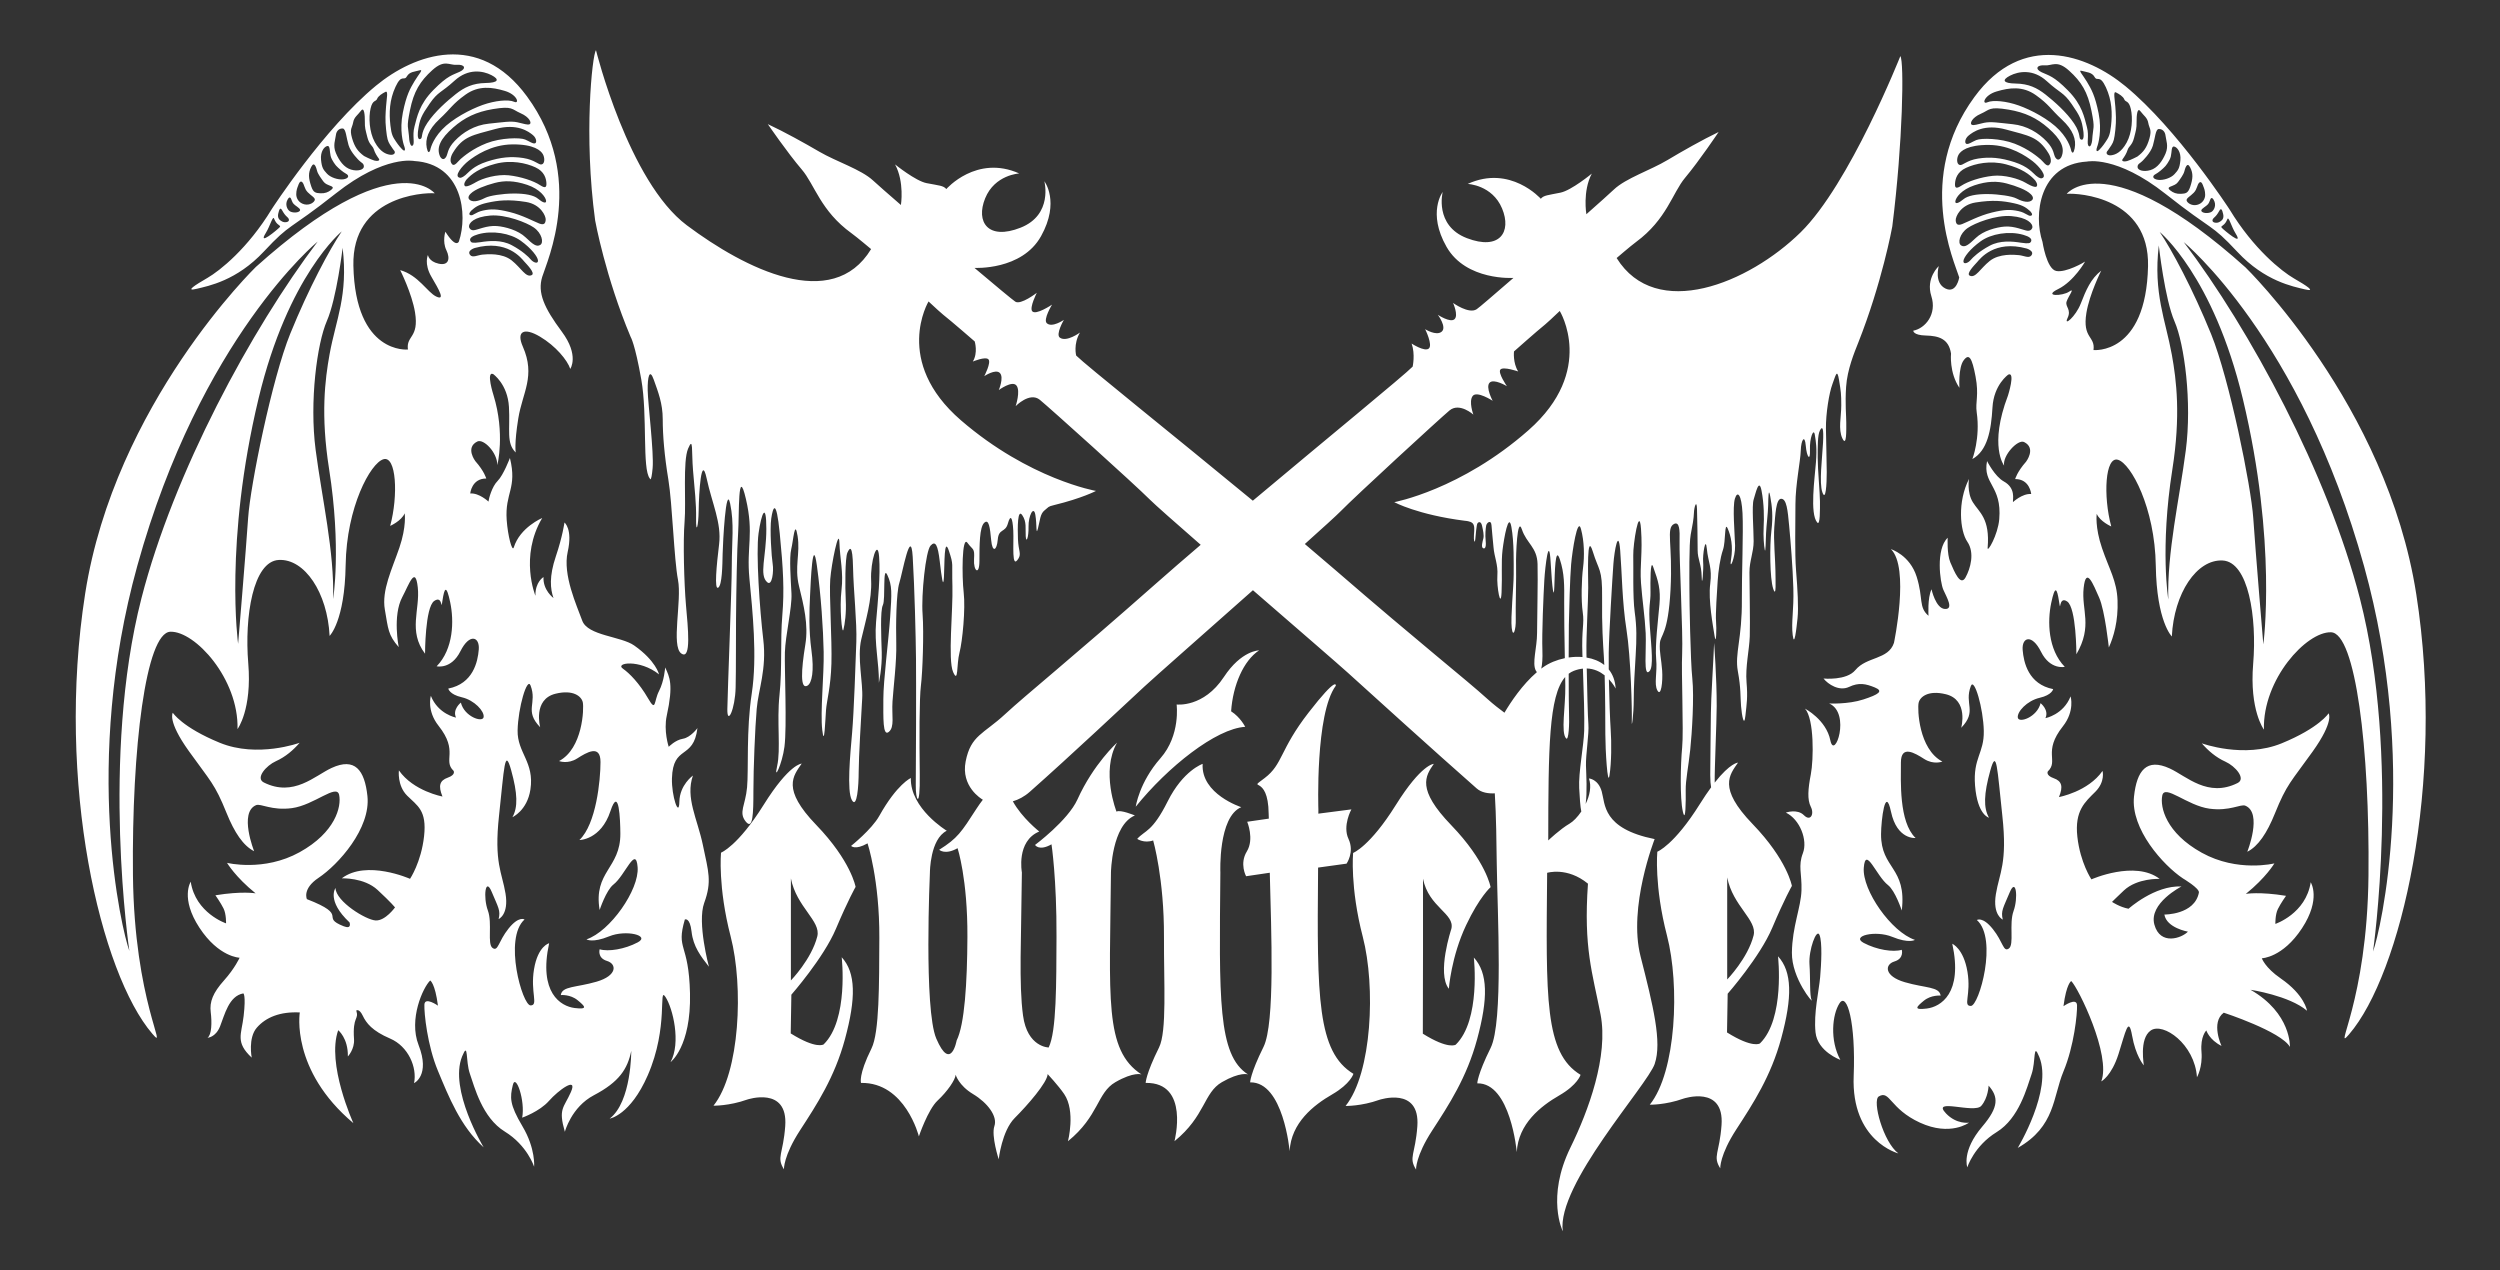 <?xml version="1.0" encoding="UTF-8"?>
<svg id="Layer_1" xmlns="http://www.w3.org/2000/svg" version="1.1" viewBox="0 0 841.89 427.759">
  <rect x="0" y="0" width="841.89" height="427.759" fill="#333333" stroke="none"/>
  <!-- Generator: Adobe Illustrator 29.0.1, SVG Export Plug-In . SVG Version: 2.1.0 Build 192)  -->
  <defs>
    <style>
      .st0 {
        fill: #fff;
      }
    </style>
  </defs>
  <path class="st0" d="M237.154,304.039c2.648-7.25,1.407-10.485-.44-19.396h.001c-1.848-8.913-5.977-15.977-3.369-23.477,0,0-4.456,3.154-4.564,8.804-.109,5.653-2.667-1.933-2.501-7.825.326-11.523,7.265-6.066,8.587-16.956,0,0-2.282,3.154-4.891,3.587-2.608.436-4.782,2.719-4.782,2.719,0,0-1.791-5.337-.652-10.544,2.299-10.506.948-12.938-.544-16.194,0,0-.293,4.532-2.078,7.974-1.785,3.444-.893,7.268-3.697,2.423-2.953-5.101-6.295-8.471-8.415-9.945-2.932-2.04,5.609-3.315,12.125,1.888,0,0-1.032-4.565-8.368-9.728-4.437-3.125-15.651-3.263-17.499-8.37-1.849-5.108-6.63-15.434-4.892-23.151,1.739-7.717-1.087-9.891-1.087-9.891,0,0-.629,4.681-2.911,11.419-2.283,6.739-1.871,10.971-.784,14.015,0,0-3.586-2.608-3.369-7.064,0,0-2.826,1.629-2.718,6.303,0,0-5.434-13.15,2.283-26.193,0,0-7.455,3.135-9.565,9.891-.543,1.739-2.02-3.899-2.395-9.212-.652-9.239,3.609-10.573,1.091-20.895,0,0-2.174,5.76-4.13,7.717-1.957,1.956-2.985,5.998-3.095,6.977,0,0-3.101-2.955-6.144-2.738,0,0,.452-5.066,5.401-5.033,0,0-.633-2.417-3.662-5.836,0,0-3.52-4.566.652-6.63,2.092-1.034,6.738,3.695,6.738,7.935,0,0,2.702-10.574-1.304-23.586,0,0-2.592-8.125-.108-7.064,0,0,4.892,3.37,5.325,11.087.434,7.717-.978,12.173,2.283,15.325,0,0-.544-2.826.869-11.521,1.413-8.695,5.882-14.214,1.521-24.129-2.303-5.236.436-6.523,5.761-3.37,5.325,3.152,9.238,7.934,10.217,10.869,0,0,3.128-4.496-2.85-12.54-5.978-8.043-8.236-13.11-6.605-18.436,1.63-5.326,14.781-33.585-5.108-60.758-16.205-22.138-37.92-14.295-50.862-3.639-17.494,14.404-35.111,41.571-35.111,41.571-8.043,13.261-17.499,20.76-21.629,23.151s-7.717,4.673-3.696,3.694c4.021-.978,13.479-2.717,22.717-12.608,9.239-9.891,7.717-6.521,24.237-19.564,16.52-13.043,26.412-10.868,26.412-10.868,16.194.979,18.042,18.042,14.999,27.064,0,0-.869,2.608-4.565-3.261,0,0-1.087,3.261.326,6.195,1.413,2.935.761,5.325-2.608,4.565-3.37-.761-3.587-2.935-3.587-2.935,0,0-1.413,2.935,1.195,7.391,2.608,4.456,4.674,8.043,1.631,6.63-3.043-1.412-5.977-7.173-12.173-8.912,0,0,3.961,7.851,4.999,14.238,1.413,8.695-3.043,7.718-2.391,12.499,0,0-17.729,1.819-18.369-28.26-.492-23.137,23.26-24.673,27.39-24.347,0,0-13.586-17.064-60.214,24.781,0,0-47.497,46.085-57.496,109.994-10,63.909,5.265,128.061,22.607,148.252,5.651,6.58-6.087-10.867-6.521-53.476-.436-42.605,4.347-81.646,12.608-81.907,8.261-.262,23.043,15.825,22.607,32.78,0,0,4.919-6.539,3.614-22.19-1.304-15.651,1.604-34.329,10.298-34.763,8.695-.435,16.357,10.967,17.101,25.579,0,0,5.11-4.954,5.398-23.84.299-19.567,8.369-34.347,12.717-35.65,4.348-1.305,5.054,12.173,2.282,22.444,0,0,3.75-1.631,4.892-4.239,0,0,.651,4.402-1.794,11.576-2.445,7.173-6.032,14.347-4.891,20.868,1.141,6.522,1.058,8.49,4.668,12.616,0,0-2.144-10.572,1.201-16.855,2.264-4.251,4.401-10.76,5.217-3.261.815,7.5-3.323,14.701,2.445,22.335,0,0,0-15.65,3.098-17.77,3.098-2.12,2.12,4.075,2.772-.163.651-4.239,1.304-5.543,2.608.652,1.304,6.195,1.141,15.65-4.565,21.52,0,0,4.892,1.142,7.989-5.054,3.098-6.195,6.52-4.891,6.195-.652-.326,4.238-1.957,11.575-10.271,13.206,0,0,.326,1.956,4.564,2.934,4.239.978,7.663,4.728,7.337,6.684-.326,1.957-6.521-.163-7.662-4.891,0,0-2.935,2.282-1.631,5.054,0,0-6.032-1.141-8.478-7.336,0,0-1.504,4.919,2.608,10.107,6.848,8.642,1.305,11.576,5.054,15.163,0,0,.815,1.304-1.956,2.282s-3.261,2.772-1.793,6.358c0,0-9.782-1.794-14.674-8.804,0,0-.646,5.09,2.777,8.513,3.424,3.424,6.679,4.856,5.701,13.659-.978,8.805-4.728,14.348-4.728,14.348,0,0-14.673-6.522-22.987-.163,0,0,7.499-.326,12.064,3.913,4.564,4.238,5.869,5.869,5.869,5.869,0,0-3.261,4.564-6.521,4.401-3.261-.163-13.369-6.358-13.532-10.923,0,0-3.098,4.238,4.728,11.575,0,0,.908,2.428-1.957,1.305-8.257-3.233,2.188-3.47-12.391-9.13,0,0-1.664-3.457,3.913-7.174,6.626-4.415,17.639-16.65,16.467-27.553-.941-8.756-4.212-13.081-12.064-9.456-5.674,2.621-12.793,9.907-22.825,4.891-2.935-1.467.815-5.706,4.076-7.173,3.261-1.468,5.869-3.75,7.988-6.195,0,0-14.184,5.217-26.9,0-12.717-5.218-15.814-10.108-15.814-10.108,0,0-1.956,2.608,5.38,12.88,7.337,10.271,8.693,10.902,12.717,20.868,2.661,6.593,5.62,11.033,9.293,12.88,0,0-5.219-13.068.654-15.517,1.552-.646,5.251,1.918,12.062,1.007,7.517-1.007,15.096-8.356,15.91-4.443.815,3.913-1.237,12.595-13.302,19.279-12.064,6.685-24.455,3.587-24.455,3.587,0,0,2.771,4.728,9.619,10.271,0,0-4.565-.816-13.532.652,0,0,1.775,2.494,2.746,4.461.932,1.888.841,4.995.841,4.995,0,0-10.271-3.424-11.901-14.021,0,0-3.587,5.544,2.935,15.488,6.521,9.945,13.532,10.108,13.532,10.108,0,0-1.576,3.533-5.271,7.663-3.695,4.129-4.892,7.173-4.457,10.65.435,3.479.327,7.698-1.086,8.633,0,0,2.717-.046,4.238-3.849,1.521-3.806,2.935-10.218,7.826-11.087,0,0,.93.35.108,7.607-.701,6.19-2.911,8.783,2.717,14.021,0,0-1.304-6.631,1.739-10.108,3.043-3.477,7.825-5.434,14.456-5.107,0,0-3.226,19.373,18.042,37.281,0,0-9.13-19.999-5.108-31.303,0,0,3.36,2.647,3.252,8.843,0,0,2.305-2.439,2.074-5.801-.544-7.933,1.739-6.412.761-9.673,0,0,.978-.762,2.174,1.74,1.195,2.499,3.151,5.107,9.238,7.716,6.087,2.609,9.131,9.676,8.044,15,0,0,5.534-2.568,1.522-12.827-3.411-8.717,1.521-19.454,3.912-21.736,0,0,1.631.871,2.609,8.478,0,0-4.456-3.151-4.565-.326-.108,2.825.978,13.695,4.565,22.282,3.586,8.585,7.542,18.693,15.4,25.76,0,0-11.802-19.496-7.249-30.65,2.174-5.327,1.087,1.52,2.608,5.869,1.521,4.346,4.13,14.782,11.738,19.454,7.608,4.675,9.892,11.849,9.892,11.849,0,0,.544-6.089-3.913-13.588-4.457-7.5-4.239-9.78-3.261-13.912.978-4.129,4.239,5.324,3.151,10.977,0,0,5.869-2.063,9.021-5.65,3.152-3.587,9.788-8.43,7.396-2.996-2.391,5.437-4.333,5.495-2.041,13.41,0,0,2.141-8.311,9.78-12.325,8.515-4.473,11.32-8.801,12.58-14.938,0,0,.109,17.172-7.282,22.824,0,0,6.934-1.082,12.825-14.564,7.174-16.413,3.478-30.215,5.978-26.411,2.499,3.803,5.289,15.427,1.702,21.948,0,0,6.962-5.158,6.559-23.144-.39-17.35-4.783-14.456-1.739-24.891,0,0,1.717-.871,2.271,4.13.554,5,3.127,8.297,5.844,11.776,0,0-4.019-14.853-1.589-21.508ZM47.631,201.471c-13.77,53.655-4.065,118.765-4.065,118.765-2.611-7.122-15.811-62.977,2.671-129.686,21.291-76.844,60.746-109.208,60.746-109.208-22.317,29.44-48.522,77.927-59.352,120.129ZM97.752,112.352c-6.173,15.194-13.473,51.28-14.185,61.963-.712,10.684-3.384,42.496-3.384,42.496,0,0-4.726-34.165,6.885-82.617,9.943-41.494,28.015-56.267,28.015-56.267-4.036,5.935-11.158,19.23-17.331,34.425ZM110.987,119.297c-1.542,8.547-3.037,20.436-.165,38.65,4.191,26.587,1.356,43.78,1.356,43.78.456-15.892-3.746-33.812-5.882-50.193-2.137-16.382.476-35.858,3.78-43.456,3.303-7.598,5.304-24.63,5.304-24.63,1.898,16.141-2.285,24.166-4.394,35.849h0ZM178.782,87.427h0c-.814-.98-2.88-2.936-6.412-4.838-3.532-1.902-7.615-1.51-10.598-1.032-2.717.435-3.043,0-3.043,0,0,0-1.902-1.468,2.282-2.663,4.809-1.373,10.828-.356,14.348,2.174,3.586,2.578,5.76,5.435,5.814,6.685s-1.576.652-2.392-.326ZM181.608,75.278h0c-1.631-.623-5.679-2.824-9.999-3.884s-6.277-1.06-8.939-.489c-2.663.57-3.315,1.848-4.267,1.549-.951-.299.326-1.549.326-1.549,1.087-.924,2.038-1.902,5.407-2.636,3.608-.786,7.06-1.206,12.979-.258,4.99.798,6.735,4.766,6.653,5.988-.081,1.223-.531,1.904-2.161,1.279ZM94.195,76.503c-.352.407-2.309,2.064-3.722,3.016-1.414.951-2.419,1.251-.951-1.086,1.467-2.338,2.391-6.195,2.825-4.675,0,0,.443,1.072,1.006,1.577.836.749,1.195.76.842,1.168ZM96.507,74.791h-.001c-1.061.218-1.875-.326-2.419-.87,0,0-.706-.624-.381-2.01.326-1.386.652-2.256,1.305-1.088.652,1.169,1.061,1.686,1.767,2.311.706.624.788,1.439-.271,1.657ZM100.853,71.121h0c-.734.626-2.474.545-3.288,0-.815-.543-1.712-2.282-.652-4.022,0,0,.652-1.249,1.114-.136.462,1.114.462,1.44,1.358,2.146.896.707,2.201,1.387,1.468,2.011ZM102.511,68.812c-1.82-.434-2.745-1.956-2.745-3.369s.367-2.25.652-2.962c0,0,.544-1.93,1.332-1.169.788.762.652,2.174,1.875,3.424s2.527,1.821,2.392,2.582c-.137.761-1.685,1.929-3.506,1.494ZM111.476,63.976h0c-.958.745-2.011,1.196-3.587,1.114-1.575-.081-2.363-.217-3.07-2.309-.962-2.847-1.06-4.539,0-6.604,1.06-2.065,1.712.408,1.983,1.44.272,1.032,1.576,2.772,1.576,2.772.81,1.195,1.122,1.487,2.364,1.983,1.087.435,1.956.652.733,1.604ZM115.58,60.391h0c-1.739.216-4.32-.626-5.488-1.93-1.168-1.305-1.712-1.849-1.983-4.646-.272-2.799,1.113-4.457,2.119-4.646,1-.189.733,1.819,1.114,3.368.38,1.549,1.848,3.261,1.848,3.261.821.91,2.42,2.222,3.233,2.636,1.44.734.896,1.739-.843,1.957ZM118.189,57.103h0c-2.364-.707-3.995-3.018-5.081-5.571-1.087-2.555-.163-4.456,0-6.005.163-1.549,1.223-2.337,2.309-2.256,1.087.082,1.196,3.043,1.957,5.598.76,2.555,3.587,5.217,3.587,5.217.758.782,1.549.869,1.576,1.957.027,1.087-1.984,1.766-4.348,1.06ZM126.044,54.059h-.002c-1.359-.408-3.451-1.522-3.451-1.522-2.038-1.521-3.151-2.935-4.049-6.06-.897-3.125.082-3.45.381-5.243.299-1.794,1.549-2.474,2.636-3.94,1.087-1.468,1.331,1.467,1.305,3.641-.027,2.174.189,2.663.842,5.271.651,2.609,1.767,2.773,2.174,4.076.407,1.305,1.114,2.337,1.685,3.125.571.788-.637.918-1.521.652ZM131.313,52.103c-1.223-.19-3.233-.843-5.108-4.267-1.875-3.424-2.093-8.315-1.413-11.305.68-2.989,1.82-2.227,2.201-3.232.38-1.006,1.793-1.848,2.815-2.364,1.023-.517.363,2.445.2,4.891-.163,2.445-.353,4.375,0,7.69.353,3.315.599,3.994,1.305,5.163.706,1.168,1.522,2.173,1.522,2.173.444.794-.299,1.44-1.522,1.251ZM135.394,50.241h0c-1.076-1.076-1.989-2.487-1.989-2.487-1.131-1.663-1.573-2.369-1.929-5.488-.489-4.293-.341-8.592,1.723-13.05,2.062-4.459,2.861-1.797,3.793-3.46.932-1.664,2.728-1.598,4.259-2.064,1.53-.465-.2,1.198-1.664,3.66-1.463,2.461-2.727,4.591-3.926,10.58-1.198,5.989.133,10.447.466,11.278.332.831.499,2.264-.733,1.031ZM138.922,49.045h0c-.57.421-.978-.965-1.087-1.861-.333-5.123-1.043-3.729.222-10.05,1.264-6.321,3.394-9.781,7.519-13.508,4.126-3.726,5.656-1.597,8.251-1.797,2.596-.2,3.394,1.199.999,2.33-2.395,1.132-3.992,1.197-8.851,6.122-4.857,4.924-5.522,9.116-6.388,12.31-.864,3.193.269,5.766-.665,6.454ZM141.45,46.85c-1.131.267-.666-2.794-.666-2.794.533-3.859,1.065-5.058,3.927-9.183,2.861-4.126,3.793-3.527,8.384-7.72,4.591-4.192,9.516-3.327,12.377-1.862,2.861,1.464,2.395,2.595-1.93,2.661-4.325.066-7.187,1.464-10.048,3.727-2.861,2.262-7.053,5.922-9.582,9.715-2.529,3.792-1.331,5.19-2.462,5.456ZM143.713,49.776h0c-.576-2.952.466-6.12,4.325-9.713,3.859-3.594,4.258-4.991,8.717-8.185,4.459-3.193,8.982-2.528,13.241-1.264,4.259,1.264,5.058,4.524,3.128,3.659s-6.455-.399-10.58,1.064c-4.126,1.465-10.248,4.658-13.708,8.318s-3.963,6.919-3.963,6.919c-.362,1.02-.828.907-1.16-.798ZM150.144,52.973c-1.087,1.521-1.973-.331-1.973-.331h0c-1.265-2.929.115-5.907,4.458-9.717,3.794-3.327,7.786-5.256,13.35-6.186,6.724-1.125,6.272.065,9.342,1.396,3.07,1.331,3.786,3.335,3.053,3.688-.733.352-1.845-.154-4.154-.643-2.31-.489-4.729-.027-9.593.462-4.864.489-8.776,2.961-11.466,5.788-2.69,2.826-2.249,4.469-3.017,5.543ZM152.317,55.362c-1.45-1.401.218-3.939.218-3.939,3.424-5.625,6.738-5.897,14.211-7.962,7.472-2.065,11.331.896,12.689,2.011,1.359,1.114,1.413,2.799.571,2.826-.843.027-1.468-.571-3.153-1.305-1.685-.733-8.205-.625-12.961,1.223-4.755,1.848-7.779,4.477-8.734,5.289-.8.68-2.053,2.618-2.841,1.857ZM154.927,59.872h0c-2.364-.379.76-4.075,2.852-5.705,2.093-1.631,7.554-5.488,14.809-5.543,7.256-.055,9.538,2.093,10.218,3.288s.706,3.151-.354,3.451c-1.059.299-2.228-1.522-6.223-2.147s-7.608-.299-12.227,1.195c-4.62,1.494-6.087,3.56-7.282,4.565-1.195,1.005-1.793.896-1.793.896ZM156.529,62.618h0c-.625-.652.517-2.093.517-2.093,1.848-2.011,4.429-3.939,9.755-5.352,5.326-1.414,10.407-.245,13.477,1.168,3.07,1.413,3.613,3.75,3.723,5.217.117,1.578-.381,1.939-2.093.815-2.255-1.48-6.484-2.895-10.624-3.342-3.777-.408-8.668.91-11.141,2.391,0,0-2.989,1.848-3.614,1.196ZM158.542,65.17l-.002.002c1.412-1.413,4.864-2.718,8.043-3.56,3.18-.842,6.549-.843,10.924.625,4.374,1.467,6.222,4.13,6.385,5.326.163,1.195-1.25.597-2.689-.626-1.44-1.223-4.375-1.793-8.206-1.766s-8.207.733-9.565,1.439c-1.358.706-3.722,1.712-5.107.815-1.386-.896.217-2.255.217-2.255ZM165.09,72.589h-.001c5.26-.435,12.317,2.38,14.673,4.022,2.728,1.901,3.424,5.108,2.174,5.869-1.25.761-2.445-.163-4.945-2.555-2.5-2.391-6.848-3.579-9.673-3.804-3.424-.272-6.576,1.358-7.826,1.413-1.249.054-1.521-1.032-1.521-1.032-.271-1.414,1.735-3.468,7.119-3.913ZM159.872,83.513c10.869-2.988,15.684,3.443,16.684,4.571.875.988,3.804,3.907,2.5,4.559-1.954.978-3.533-2.391-6.739-4.945-3.207-2.554-8.206-2.119-9.836-1.956-1.631.163-3.315,1.142-4.13.163-1.283-1.54,1.521-2.392,1.521-2.392ZM214.752,317.351h.002c-4.386,2.327-9.911,3.198-12.818,2.327,0,0-.873,2.906,2.472,3.926,3.344,1.017,3.489,4.941-3.49,6.978-6.979,2.035-11.631,1.454-12.066,4.509,0,0,3.198-.293,5.67,1.742,2.472,2.035,3.635,3.199-1.018,2.619-4.652-.584-12.213-5.09-8.578-21.809,0,0-3.776.871-5.085,8.722-1.308,7.852,1.595,12.213-1.167,12.213s-9.16-22.534-2.035-28.931c0,0-1.891-1.309-5.38,3.052-3.489,4.36-3.484,7.853-5.375,6.544-1.89-1.309,0-8.287-1.599-12.65-1.6-4.361-.877-11.483,1.304-6.251,2.181,5.234,3.054,6.251,2.326,9.16,0,0,3.489-1.455,2.326-8.58-1.163-7.122-3.925-10.319-2.181-26.314,1.744-15.992,1.891-23.118,4.071-15.267s2.326,12.505.435,15.848c0,0,4.974-2.211,6.055-9.312,1.413-9.274-4.456-12.35-4.311-19.91.147-7.561,3.217-18.127,4.362-15.121,2.326,6.105-2.24,8.406,3.242,14.061,0,0-2.579-9.397,5.19-11.301,5.917-1.449,8.724.874,9.16,2.909.436,2.036,0,15.558-7.997,19.773,0,0,2.908,1.161,6.106-.874,3.198-2.035,7.852-4.86,7.852,1.205s-1.432,20.884-7.103,26.264c0,0,7.22,0,10.446-9.731,2.908-8.77,3.314,2.907,3.344,7.561.071,11.776-9.148,12.755-6.979,25.733,0,0,2.196-6.666,4.652-8.577,3.926-3.054,7.56-13.376,8.142-5.815.581,7.56-9.304,21.663-17.228,24.279,0,0,1.963,1.309,7.633-1.017,5.67-2.328,14.006-.29,9.62,2.035ZM596.804,312.47h0c4.13-9.783,6.629-14.132,6.629-14.132,0,0-1.52-8.694-13.259-20.868-11.738-12.172-7.716-16.52-4.892-20.649,0,0-2.548.002-7.848,6.731h0c-.075-4.625.654-19.881.673-25.809.032-9.259-.868-21.236-.869-21.247-.201,5.578-1.087,19.235-1.087,23.529s-.218,14.078-.218,20.925c0,1.881.121,3.256.292,4.192-1.144,1.555-2.4,3.4-3.769,5.59-8.694,13.912-14.347,16.087-14.347,16.087,0,0-1.088,11.519,3.261,28.259,4.349,16.739,3.118,45.853-5.794,56.939,0,0,5.25.123,11.337-2.051,0,0,13.805-4.674,12.826,8.911-.688,9.57-3.044,10.435-.435,14.566,0,0-.217-4.458,5.435-13.152,5.651-8.694,11.629-17.827,15.107-30.65,3.744-13.808,3.696-22.39-1.087-27.606,0,0,2.391,21.085-6.087,29.346,0,0-2.391,1.74-11.087-3.696l.219-13.042s10.868-12.391,14.999-22.173ZM581.645,295.479c1.888,9.676,10.2,14.355,8.889,19.542-1.941,7.678-8.889,14.82-8.889,14.82v-34.362ZM281.495,312.796h.001c4.131-9.783,6.63-14.132,6.63-14.132,0,0-1.522-8.694-13.26-20.868-11.738-12.172-7.716-16.521-4.891-20.649,0,0-4.132-.003-12.826,13.911-8.694,13.912-14.348,16.087-14.348,16.087,0,0-1.088,11.52,3.261,28.259s3.118,45.853-5.794,56.939c0,0,5.25.122,11.337-2.051,0,0,13.805-4.674,12.826,8.911-.688,9.57-3.044,10.434-.435,14.566,0,0-.216-4.458,5.435-13.152,5.651-8.694,11.629-17.827,15.107-30.65,3.744-13.808,3.696-22.39-1.087-27.606,0,0,2.391,21.085-6.087,29.346,0,0-2.391,1.74-11.086-3.696l.218-13.042s10.868-12.391,14.999-22.173ZM266.338,295.806c1.888,9.676,10.199,14.355,8.888,19.542-1.941,7.678-8.888,14.82-8.888,14.82v-34.362ZM497.404,350.057c-3.477,12.823-9.456,21.956-15.106,30.65-5.653,8.694-5.436,13.152-5.436,13.152-2.608-4.131-.252-4.995.436-14.566.978-13.585-12.826-8.91-12.826-8.91-6.086,2.173-11.336,2.05-11.336,2.05,8.91-11.086,10.141-40.201,5.793-56.94-4.349-16.739-3.261-28.258-3.261-28.258,0,0,5.653-2.176,14.347-16.087,8.694-13.914,12.826-13.912,12.826-13.912-2.825,4.129-5.869,8.478,5.869,20.649,11.739,12.174,13.26,20.868,13.26,20.868,0,0-3.723,3.225-8.259,12.826v.002c-5.028,10.636-5.805,21.397-5.805,21.397-4.148-5.186.837-20.147.837-20.147,1.312-5.187-7.652-7.258-9.54-16.933v24.811l-.059,27.393c8.697,5.435,11.086,3.696,11.086,3.696,8.479-8.262,6.089-29.347,6.089-29.347,4.781,5.216,4.83,13.799,1.085,27.606ZM557.24,358.226c2.501-7.281-.544-19.564-4.782-36.194-4.239-16.629,4.749-39.462,4.749-39.462-17.65-3.556-16.607-11.799-17.817-16.033-1.21-4.236-4.307-4.387-4.307-4.387.938,2.67.233,5.817-1.106,8.589.563-4.196.199-9.741.107-12.889-.109-3.696,1.086-10.816.814-13.968-.209-2.444-.42-11.856-.555-18.77,2.479.07,4.492,1.083,6.031,2.308.2,7.115.231,15.948.231,19.832,0,5.164.76,18.097,1.412,13.802.652-4.292.707-10.814.381-15.488-.215-3.078-.476-10.301-.598-16.833,1.516,1.606,2.284,3.138,2.284,3.138-.159-2.701-1.015-4.825-2.334-6.447-.024-2.118-.028-4.063-.003-5.618.108-6.847,1.25-25.541,1.576-29.943.326-4.401,1.685-12.118,2.282-4.565.598,7.554.652,17.499,2.119,26.737,1.468,9.238,1.902,27.226,1.794,30.649-.108,3.424.651-2.173.651-6.954s.326-9.619.652-15.109c.326-5.489.381-9.456-.326-14.51s-.381-15.435-.488-19.075c-.108-3.641,2.011-17.118,2.608-8.967s-.435,12.337,0,18.26c.434,5.924,1.306,11.304,1.576,16.901.271,5.598-.871,15.173,1.305,12.771,1.359-1.5.652-7.499.108-14.836-.544-7.336.265-8.323.21-11.638-.055-3.314-.098-11.369.876-8.688,1.782,4.906,2.574,7.583,2.141,12.692-.435,5.108-1.542,13.665-1.107,18.394.435,4.727-.803,8.37.414,10.597,1.217,2.23,1.867-2.881,1.596-6.737-.271-3.859-.978-6.252-.76-9.186.218-2.933,2.772-2.825,3.586-18.041.815-15.217-1.65-20.693,1.196-22.118,1.847-.924,1.942,2.277,1.847,5.543-.163,5.598,1.196,31.523.87,38.097-.326,6.574.544,25.976,0,31.628-.544,5.653-.776,17.088.218,21.521.995,4.431,1.033-3.749.978-7.12-.055-3.37.925-7.935,1.521-13.585.598-5.652,1.358-17.88.706-24.022-.652-6.139-.978-26.301-.978-29.834s-.164-15.597.435-18.641c.599-3.043,1.034-5.434,1.088-7.336.054-1.902.922-4.729,1.031-1.25.11,3.479.218,10.76.218,13.857s1.251,4.511,1.359,8.913c.108,4.401.707-2.718.489-5-.218-2.282.815-8.967,1.249-4.402s1.849,6.25,1.142,11.794c-.707,5.543.924,14.075,1.468,17.608.544,3.531.706-2.718.488-4.946-.218-2.228.328-10.27.544-13.586.217-3.314.815-7.717,1.794-10.543.978-2.825.435-9.728,1.575-7.174,1.142,2.555,1.847,6.088,1.142,10.381-.706,4.293,1.467-.489,1.358-4.619-.107-4.131-.924-12.989-.055-15.814.87-2.826,2.229-1.358,2.556,4.891.326,6.25-.28,21.385-.218,29.074.108,13.206-2.445,18.207-1.359,24.129,1.087,5.923.815,8.531,1.087,11.792.272,3.261,1.031,7.283,1.467,3.208.435-4.076.815-6.086.381-11.25-.435-5.163.924-10.869,1.087-15.434.163-4.566-.108-17.608-.108-21.575s1.412-6.685,1.412-10.488-.652-12.01,0-14.021c.652-2.012,1.794-7.5,2.664-2.989.869,4.511.869,9.184.706,12.228-.163,3.043.107,6.413.38,7.717.272,1.305.327-3.098.436-5.651.108-2.555.651-6.686.706-9.402.055-2.717.109-6.25.707-2.935.597,3.315.979,6.576.381,11.521-.599,4.945-.544,16.032.597,19.51,1.142,3.478.761-2.988.761-5.977s-.706-10.706-.38-14.728c.326-4.022.543-9.619,2.336-9.565,1.794.055,2.175,3.751,2.663,9.076.489,5.325,1.195,13.586,1.413,21.031s-.759,11.432-.217,15.797c.543,4.364,1.251-2.102,1.631-5.688.379-3.587,0-9.836-.489-15.923-.489-6.087-.218-15.815-.218-22.445s1.685-14.456,1.793-18.097,1.359-5.543,1.685-1.63c.326,3.912,1.575,5.435,1.412,1.413-.163-4.023,1.25-7.499,1.631-5.108s.762,4.293.381,9.347c-.381,5.055-2.131,17.248.433,20.217,1.033,1.195.924-4.511.924-7.12s-.761-10.814-.761-14.563-.055-7.825.761-9.348c.815-1.521,1.305-.979,1.033,4.185s-1.359,13.479-.218,16.685c1.141,3.205,1.467-2.773,1.467-6.794s-.216-9.727-.271-14.727c-.055-4.999,1.088-12.01,2.175-14.89,1.086-2.881,1.575-5.488,2.228-1.468.652,4.021.761,4.619.761,8.586s-1.087,8.044.381,11.142c1.467,3.098,1.304-2.989,1.304-5.326s-.436-6.249-.055-12.064,2.817-11.653,4.038-14.728l.004-.004c8.039-20.254,11.48-39.038,11.505-39.236,3.587-28.477,4.022-55.648,2.719-57.388,0,0-17.06,43.125-33.586,59.345-17.498,17.172-48.692,29.998-61.958,8.65,0,0,4.76-4.091,6.526-5.391,10.358-7.627,12.259-16.544,16.539-21.648,4.797-5.72,11.285-15.406,11.285-15.406-5.565,2.675-12.262,6.482-17.246,9.464-5.716,3.42-13.991,6.093-18.025,9.909-1.439,1.362-4.872,4.436-9.271,8.326,0,0-1.323-7.708,1.829-13.685,0,0-6.846,5.651-10.542,6.412-4.215.867-5.654.869-6.631,2.065,0,0-10.272-11.575-24.618-5,0,0,8.259.326,11.574,8.261,3.315,7.934-.815,14.238-11.847,9.999-11.032-4.239-8.152-15.543-8.152-15.543,0,0-5.271,6.956,1.305,18.478,6.576,11.521,22.532,10.454,22.532,10.454-7.078,6.112-11.457,9.922-12.393,10.546-2.608,1.739-7.947-2.113-7.947-2.113,0,0,1.894,4.168.479,5.473-1.413,1.304-5.606-1.485-5.606-1.485,0,0,3.13,4.173,1.281,5.694-1.848,1.521-5.555-.852-5.555-.852,0,0,2.643,5.324,1.23,6.52-1.413,1.196-5.788-1.678-5.788-1.678,1.279,3.595.353,7.765.353,7.765-2.969,3.042-28.637,24.022-53.825,45.156-26.956-22.236-56.282-45.66-59.488-48.878,0,0-1.023-3.826,1.27-7.747,0,0-4.516,3.337-6.768,1.717-1.502-1.081,1.356-5.989,1.356-5.989,0,0-4.012,2.77-5.751,1.125-1.306-1.234,1.763-6.253,1.763-6.253,0,0-5.562,3.742-6.699,2.192-.929-1.266,1.572-6.18,1.572-6.18,0,0-5.425,4.212-7.258,2.977-.933-.628-6.597-5.32-13.737-11.359,0,0,15.966.902,22.423-10.687,6.456-11.589,1.113-18.489,1.113-18.489,0,0,2.997,11.273-7.99,15.626-10.987,4.352-15.184-1.908-11.95-9.877,3.234-7.967,11.487-8.38,11.487-8.38-14.411-6.426-24.564,5.255-24.564,5.255-.989-1.186-2.428-1.173-6.651-1.996-3.704-.724-10.608-6.304-10.608-6.304,3.214,5.944,1.971,13.666,1.971,13.666-4.439-3.844-7.903-6.883-9.357-8.23-4.073-3.774-12.376-6.361-18.126-9.722-5.016-2.931-11.75-6.668-17.344-9.285,0,0,6.588,9.619,11.443,15.289,4.334,5.06,6.327,13.957,16.763,21.476,1.779,1.282,6.581,5.322,6.581,5.322-13.044,21.484-42.409,6.674-62.044-8.009-19.674-14.711-30.609-58.994-30.609-58.994-1.286,1.753-4.157,28.918-.275,57.357.026.198,3.489,19.095,11.958,39.23,0,0,1.444,2.237,3.581,14.342,2.137,12.105.256,30.162,2.868,33.309,0,0,.475,1.741.949-3.48.475-5.223-1.582-21.679-1.661-26.188-.079-4.509.633-7.594,2.057-3.56,1.424,4.034,3.007,7.912,3.007,13.292s.554,12.184,1.898,20.332c1.345,8.149,1.899,26.819,3.244,33.781,1.345,6.963-2.374,22.313,1.107,24.764,3.481,2.453,2.216-8.94,1.583-16.219-.634-7.278-1.028-21.519-.475-28.165s-.633-20.333,1.186-24.605c1.819-4.271,1.107.713,1.661,7.358.554,6.645,1.107,10.919,1.028,16.22-.079,5.301.791,2.927.87-2.849.08-5.775.87-19.146,2.69-10.681,1.82,8.465,5.064,14.953,4.193,22.152-.87,7.2-1.661,15.429-.316,14.637,1.345-.791,1.424-7.596,1.503-11.393.079-3.798,1.108-23.655,2.532-16.931,1.424,6.725.554,12.975.554,20.649s-1.421,42.865-1.5,48.562c-.079,5.697,2.633.068,2.79-7.291.158-7.356.055-13.343.134-22.995.079-9.652.316-23.418.712-29.193.396-5.775-.158-23.182,2.611-11.314,2.769,11.867.157,15.98,1.187,26.82,1.028,10.839,2.689,26.269.791,38.689-1.899,12.421-1.029,25.556-1.583,31.646-.554,6.094-2.927,8.386-.475,11.474,2.452,3.085,2.611-2.611,2.611-10.287s.554-21.125,1.107-27.611c.554-6.488,3.402-13.371,2.216-23.339-1.187-9.97-2.532-29.116-1.583-35.842.95-6.725,2.611-10.76,2.611-1.424s-2.529,15.521.316,17.96c1.661,1.424,2.215-3.832,1.819-6.171-.375-2.22-1.028-11.631-.475-15.349.555-3.719,1.661-7.042,2.849,4.983,1.186,12.026,1.582,19.305.87,27.691-.712,8.386,0,17.882-.949,26.82-.949,8.941.474,18.356-.792,23.895-1.266,5.538,1.712-.678,2.463-6.488.87-6.725-.01-26.188.148-31.805.158-5.618,2.452-15.112,2.215-19.78-.236-4.668-.791-12.105-.079-14.953.712-2.849,1.186-10.365,2.137-4.431.949,5.935-1.107,10.364.475,16.852,1.582,6.487,3.236,12.974,2.136,19.701-1.424,8.701-1.758,15.273.712,13.845,1.503-.871,2.295-4.906,1.346-11.868-.95-6.962-.712-13.371-.475-18.355.236-4.984.87-20.57,2.294-10.285,1.424,10.285,2.136,21.36,2.295,29.114.158,7.754-1.187,20.094-.475,26.346.712,6.251,1.027-3.561,1.265-6.726.238-3.164,1.584-7.673,1.82-15.664.237-7.991-.791-23.181-.395-28.402s2.928-17.643,3.086-12.342c.158,5.3,1.414,10.048.702,15.981-.712,5.934.168,15.19.642,13.371.475-1.82,1.028-5.696.791-9.969-.237-4.273-.238-14.241.554-15.982.791-1.74,1.74-2.928,1.899,4.984.158,7.912,1.344,18.434,1.107,25.081-.237,6.646-.792,23.339-1.425,30.617-.632,7.28-1.819,19.541-.078,22.628,1.74,3.085,2.294-4.906,2.294-9.494s.87-19.462,1.186-24.763c.316-5.302-1.741-13.767-.316-19.86,1.425-6.091,3.641-13.449,3.324-19.858-.317-6.408,2.215-14.398,2.689-7.911s-.395,14.478-1.028,21.915,1.028,13.609.949,20.492c0,0,1.117-5.222.959-10.286-.158-5.063-.563-14.004.386-15.902.949-1.899-.158-13.687,1.504-10.127,1.661,3.561,1.503,6.093.949,14.162-.554,8.068-2.295,21.361-2.295,27.612s-.236,12.737,1.82,11.076c2.058-1.661.949-5.459,1.266-10.286.316-4.825,1.425-13.371,1.266-19.541-.158-6.172,0-17.09,1.029-20.334,1.028-3.243,3.877-19.305,4.51-8.782.633,10.521,1.028,26.82,1.107,34.257.08,7.438,0,37.582-.079,42.644-.079,5.064,1.503,8.389,1.346-3.559-.158-11.947-.159-25.714.395-30.064.554-4.353,1.028-17.724.554-24.053-.475-6.329,1.028-21.204,2.69-23.023,1.661-1.819,2.452-.158,3.085,5.222s1.186,9.653,1.424,5.302c.238-4.352,0-13.767,1.662-8.782,1.661,4.984.95,3.797,1.186,11.867.237,8.07-1.583,24.842.237,28.956,1.82,4.114,1.108-2.529,2.137-6.485,1.028-3.957,2.057-14.796,1.424-20.255s-.633-19.385,1.266-16.773c1.899,2.611,2.453,1.583,2.216,5.539-.238,3.955,1.819,5.695,1.819.474s.025-11.234,1.595-12.737c1.57-1.503,1.966,1.583,2.361,5.854.395,4.272,1.898,3.561,2.215-.237.316-3.798,2.531-2.216,3.402-5.38.87-3.165,1.583-2.216,1.82,2.373.236,4.589-.688,13.338,1.74,9.415,1.028-1.661,0-2.531-.159-6.487-.157-3.956-.158-10.443,1.425-8.149,1.582,2.295,1.028,4.51,1.187,7.121.158,2.611,1.029.316.95-3.244-.08-3.56,1.739-7.278,2.294-3.956.554,3.323.158,7.279.87,4.589.712-2.69.711-4.905,2.215-6.092,1.504-1.186,1.022-1.254,3.227-1.791h.005c9.44-2.302,14.105-4.765,14.105-4.764,0,0-22.433-3.899-45.464-23.769-23.031-19.871-10.928-40.035-10.928-40.035,2.422,2.252,4.212,3.899,4.908,4.444,2.74,2.145,10.639,9.02,10.639,9.02,0,0,1.177,3.821-.641,6.775,0,0,4.278-1.815,5.268-.737.989,1.078-1.409,5.648-1.409,5.648,0,0,3.834-2.559,5.263-1.052,1.431,1.508-.377,5.742-.377,5.742,0,0,4.528-3.355,5.962-1.522,1.433,1.833-.278,6.935-.278,6.935,0,0,4.755-4.915,8.153-2.125,3.399,2.79,31.814,28.366,37.087,33.639,1.68,1.68,8.446,7.652,17.074,15.182-5.369,4.587-10.431,8.964-14.912,12.923-28.911,25.542-43.693,37.39-50.976,44.128-7.282,6.74-11.521,7.066-13.26,15.87-1.671,8.459,5.237,12.612,5.783,12.925-.703.908-1.411,1.894-2.111,2.979-5.148,7.981-6.394,9.991-12.593,13.876,0,0,1.956,1.867,6.195-.532,0,0,3.403,10.289,3.314,29.884-.071,15.572-.95,29.48-3.631,34.884,0,0-1.956,10.761-6.847-.652-4.241-9.894-2.149-55.959-2.149-55.959,0,0,.009-11.221,5.671-14.033,0,0-12.354-7.464-12.098-17.761,0,0-4.619,2.013-10.634,12.775-2.556,4.575-9.458,10.069-9.482,10.088.012.014,1.323,1.53,5.542-.859,0,0,4.056,12.246,3.967,31.841-.071,15.572.038,31.824-2.642,37.228-4.5,9.071-3.522,11.608-3.522,11.608,14.914-.257,19.479,18.003,19.479,18.003,0,0,3.043-9.021,6.304-12.064,3.261-3.045,5.978-6.957,6.087-8.694,0,0,.978,3.586,5.869,6.522,4.891,2.935,8.299,7.499,7.173,10.76-1.126,3.261,1.452,11.193,1.452,11.193,0,0,1.048-9.563,5.396-13.911,4.348-4.349,10.977-11.958,11.087-14.783,0,0,3.635,3.895,5.566,6.73,3.903,5.727,1.27,15.878,1.27,15.878,10.434-8.477,9.771-16.309,15.978-19.89,6.205-3.579,8.783-2.609,8.783-2.609-12.651-8.223-10.661-25.776-10.28-68.023,0,0,.236-15.921,8.062-19.182,0,0-4.908-2.061-6.195-1.289,0,0-5.357-13.526.192-23.237,0,0-7.932,7.155-13.338,19.121-3.203,7.092-14.289,15.332-14.289,15.332,0,0,1.305,2.193,5.544-.206,0,0,1.772,11.594,1.684,31.189-.071,15.572.038,31.824-2.642,37.227,0,0-7.186-.061-8.632-10.763-1.446-10.702-.586-25.887-.385-48.192,0,0-1.976-10.516,5.85-13.776,0,0-5.847-4.591-8.894-10.17,1.87-.552,3.832-1.542,5.726-3.218,13.593-12.021,32.626-29.914,38.603-35.457,3.204-2.971,20.425-18.148,36.522-32.416,14.67,12.721,29.011,25.113,31.919,27.755,6.035,5.479,29.816,27.035,43.448,39.014,1.593,1.4,3.868,1.746,6.082,1.636.489,7.914.557,16.65.656,23.668.239,16.947,2.235,53.408-2.056,62.057-4.5,9.072-4.5,11.936-4.5,11.936,11.217-.24,13.302,23.15,13.302,23.15.479-9.548,8.115-15.514,14.32-19.093,6.206-3.582,7.161-6.924,7.161-6.924-12.179-7.375-11.639-25.777-11.258-68.023,0,0,6.711-2.112,13.747,3.647-1.522,21.74,1.52,29.999,4.238,44.02,2.718,14.021-4.069,32.472-10.108,44.781-8.291,16.899-2.608,28.258-2.608,28.258-2.17-15.615,28.476-49.127,30.976-56.409ZM536.366,185.679c2.064,6.739,3.26,5.651,3.151,15.543-.108,9.891.303,15.217.599,19.965.051.829.097,1.76.139,2.758-1.663-1.329-3.739-2.141-5.981-2.512-.01-.528-.019-1.021-.027-1.464-.109-6.031.597-17.443.597-22.008s-.542-19.02,1.522-12.282ZM532.398,178.124c1.142,4.239,1.196,9.184.707,13.043-.489,3.858-.708,10.869-.109,14.999.599,4.131-.435,5.436-.108,14.348.009.246.018.5.028.75-1.527-.131-3.103-.074-4.657.152.003-4.729.024-9.016.064-11.01.107-5.326.379-15.815.76-20.325.381-4.511,2.175-16.195,3.315-11.957ZM506.636,240.011c-1.655-1.245-3.561-2.658-5.749-4.641-7.352-6.664-22.255-18.356-51.43-43.6-3.104-2.685-6.484-5.566-10.05-8.573,6.112-5.471,10.642-9.586,11.968-10.939,5.217-5.326,33.366-31.193,36.736-34.02,3.37-2.825,8.05,1.382,8.05,1.382,0,0-1.639-4.425-.225-6.273,1.414-1.848,6.731,1.625,6.731,1.625,0,0-2.466-4.559-1.052-6.081,1.414-1.523,5.847,1.169,5.847,1.169,0,0-3.158-4.538-2.18-5.626.978-1.087,5.975.658,5.975.658-1.847-2.935-1.41-6.744-1.41-6.744,0,0,7.827-6.956,10.544-9.13.691-.553,2.464-2.218,4.862-4.495,0,0,12.312,20.039-10.514,40.146-22.824,20.106-45.215,24.237-45.215,24.237,0,0,7.83,4.253,23.852,6.277,0,0,1.826.08,2.539.835.714.754.591,2.078.448,3.912-.143,1.835.245,3.18.448,1.488.204-1.691.367-4.932.774-5.441.408-.51,1.183-.611,1.509.896.326,1.508.713,3.159.428,4.279-.285,1.121-.728,2.729-.204,3.159.571.469,1.243.102.999-2.262-.245-2.364,0-4.301.163-5.258.163-.958,1.671-2.141,1.793-.082.122,2.059.401,3.987.673,7.357.271,3.369,1.575,5.814,1.304,9.564-.27,3.75,1.141,11.521,1.413,5.651.272-5.869-.163-10.162.326-14.238.489-4.075,2.065-12.988,2.989-7.771.923,5.218.761,11.902.761,16.032s-1.088,14.456-.652,17.988c.436,3.532,1.467.598,1.358-2.989-.107-3.587.217-14.564.108-18.042-.108-3.478.38-16.901,1.957-12.174,1.576,4.727,5.108,5.979,5.271,11.63s-.163,18.423-.163,23.314-1.793,10.161-.381,12.663c.109.193.215.337.319.458-4.903,4.209-8.782,10.041-10.92,13.659ZM519.636,224.713c-.204.146-.406.298-.607.45.329-1.361.483-3.529.383-6.117-.219-5.652.38-19.076.651-23.695s1.576-15.542,2.12-6.086,1.086,12.824,1.249,8.26c.163-4.565.273-13.967,1.849-9.185,1.575,4.782,1.521,8.75,1.467,14.619-.036,3.865.093,11.755.217,18.683-2.716.561-5.296,1.621-7.329,3.071ZM528.579,277.35c-3.251,1.891-7.201,5.674-7.201,5.674l.003-.082h0c.046-30.845.171-48.659,5.698-54.95.019,1.09.036,2.086.05,2.955.108,6.955-1.577,15.756.271,17.718.87.922,1.142-5.001.978-8.479-.063-1.342-.103-7.104-.115-13.298.538-.408,1.113-.742,1.739-.983,1.081-.416,2.098-.649,3.056-.746.285,7.904.564,16.509.428,20.898-.163,5.271-1.961,14.125-1.684,19.345.157,2.969.364,6.32.713,7.882-1.274,1.88-2.738,3.37-3.936,4.066ZM420.271,361.812s-2.578-.97-8.784,2.609c-6.206,3.581-5.543,11.413-15.977,19.89,0,0,5.217-19.89-9.697-19.633,0,0,0-2.864,4.5-11.935,2.68-5.403,1.593-21.655,1.664-37.227h-.001c.088-19.594-3.641-32.491-3.641-32.491-3.048,1.072-5.376-.518-5.376-.518,2.609-2.935,5.05-2.211,10.267-12.646,5.218-10.434,11.772-12.625,11.772-12.625-.62,10.197,13.01,14.582,13.01,14.582-7.825,3.261-7.039,21.971-7.039,21.971-.381,42.247-.941,61.55,9.302,68.023ZM286.603,284.859s.001.001.001.001c0,0-.002.002-.002.002v-.003ZM577.239,216.495h0s0,0,0,0h0ZM813.686,200.05c-9.998-63.909-57.496-109.995-57.496-109.995-46.628-41.845-60.215-24.781-60.215-24.781,4.131-.326,27.883,1.21,27.391,24.348-.641,30.078-18.368,28.26-18.368,28.26.651-4.782-3.805-3.805-2.391-12.5,1.038-6.388,4.999-14.238,4.999-14.238-3.541,2.719-5.155,6.63-6.894,11.086-1.738,4.456-5.869,7.826-4.457,4.891,1.413-2.935-.869-3.804-.325-5.543.543-1.739,3.042-4.891.869-3.369-2.173,1.521-9.021,1.739-3.696-.869,5.326-2.609,9.24-9.456,9.023-9.239-.219.217-6.414,3.805-9.674,3.152-3.261-.652-4.628-9.782-4.628-9.782-3.043-9.021-1.196-26.085,14.999-27.064,0,0,9.892-2.174,26.412,10.868,16.52,13.043,14.999,9.674,24.237,19.564,9.239,9.891,18.695,11.63,22.716,12.607,4.022.979.435-1.303-3.694-3.694-4.131-2.392-13.587-9.891-21.63-23.151,0,0-17.617-27.167-35.111-41.571-12.942-10.656-34.656-18.499-50.861,3.64-19.891,27.172-6.739,55.431-5.109,60.757,0,0-.914,5.652-4.719,3.695-3.805-1.956-2.175-7.499-2.175-7.499,0,0-4.456,4.022-2.5,10.107,1.957,6.087-2.063,10.869-6.086,11.63,0,0-.108,1.521,4.239,1.631,4.347.108,7.718,1.086,8.478,6.086,0,0-.653,6.413,2.825,11.522,0,0-.433-6.739,1.414-9.239,1.847-2.499,2.825-.868,4.02,5.436,1.196,6.303-.117,8.571.388,12.047,1.265,8.718-1.462,15.75-1.462,15.75,5.062-2.812,6.338-9.646,6.771-17.362.435-7.717,5.327-11.087,5.327-11.087,2.482-1.06-.109,7.065-.109,7.065-6.477,16.996-1.303,23.585-1.303,23.585-.573-3.395,4.646-8.969,6.737-7.934,4.173,2.064.652,6.629.652,6.629-3.029,3.42-3.662,5.837-3.662,5.837,4.95-.033,5.402,5.032,5.402,5.032-3.043-.217-6.146,2.738-6.146,2.738-.107-.979,1.021-4.706-3.094-6.977-3.039-1.677-5.627-6.852-5.627-6.852-1.574,7.763,5.063,8.213,4.106,19.569-.447,5.308-4.069,11.488-3.913,9.673.864-9.98-2.897-12.001-4.975-15.369-2.077-3.368-1.292-7.86-1.292-7.86-3.929,7.691-3.087,17.46-.561,21.165,2.527,3.705,1.066,8.982-.617,12.015-1.683,3.032-3.658-1.658-5.124-5.105-1.184-2.782-.883-8.257-.883-8.257-4.068,3.869-2.583,14.988-1.46,17.516,1.124,2.526,3.594,6.624.506,6.456-3.088-.168-4.492-6.625-4.492-6.625-1.404,2.919-1.011,8.927-1.011,8.927-3.425-2.92-1.684-5.783-3.985-13.138-2.301-7.355-8.684-9.317-8.684-9.317,6.398,6.174,1.031,31.585,1.031,31.585-1.909,5.727-9.172,4.526-13.001,9.155-2.986,3.612-10.722,2.838-10.722,2.838,1.546,1.956,5.299,4.395,8.611,2.822,3.314-1.571,5.644-1.047,8.676.189,3.031,1.235,1.291,2.359-3.874,4.043-5.165,1.684-11.509,1.348-11.509,1.348,7.41,3.256,1.797,19.368.394,12.405-1.403-6.962-8.534-10.666-8.534-10.666,3.145,3.483,2.918,17.178,1.964,22.119-.954,4.939-1.235,8.532,0,10.946,1.234,2.415-.087,5.067-2.332,2.82-2.245-2.244-6.082-.874-6.082-.874,4.717,2.247,7.434,9.267,5.75,13.646-1.684,4.379-.312,6.807-.481,12.533-.17,5.727-3.112,12.195-3.225,20.953-.111,8.758,7.378,17.447,6.647,15.987-.729-1.46-.392-7.187-.729-12.014-.338-4.83,2.415-12.352,3.385-9.882.969,2.469.602,9.658.208,14.205-.393,4.547-2.228,12.052-1.556,18.562.672,6.514,8.36,9.271,8.36,9.271-3.587-6.522-2.758-15.279-.258-19.083,2.499-3.803,5.465,6.601,4.749,24.499-.881,21.991,15.053,26.096,15.053,26.096-5.064-3.769-8.91-17.819-6.596-19.195,3.768-2.236,3.625,4.119,13.869,8.832,10.245,4.71,16.506,0,16.506,0,0,0-4.148.67-7.738-3.101-5.157-5.413,9.513.158,11.868-2.552,2.355-2.708,2.47-6.819,2.47-6.819,3.302,3.757,3.541,7.127-2.115,13.769-7.065,8.294-5.059,13.73-5.059,13.73,0,0,2.282-7.174,9.892-11.849,7.608-4.672,10.217-15.108,11.738-19.454,1.521-4.349.435-11.196,2.609-5.869,4.552,11.155-7.25,30.65-7.25,30.65,12.72-7.222,11.814-17.175,15.401-25.76,3.587-8.587,4.673-19.457,4.564-22.282-.109-2.825-4.564.326-4.564.326.978-7.606,2.608-8.478,2.608-8.478,2.391,2.282,13.524,25.087,10.114,33.804,0,0,3.427-1.739,5.817-9.239,2.391-7.499,3.369-12.933,4.564-6.195,1.196,6.74,3.695,9.675,3.913,10.001.218.326-1.739-8.913,2.391-11.738,4.131-2.827,14.783,4.562,15.543,15.759,0,0,1.958-3.368,1.522-8.585-.435-5.218,1.63-7.174,1.63-7.174,0,0,.977,3.151,5.108,5.217,0,0-3.694-7.934.762-11.195,0,0,19.283,6.302,22.28,11.522,0,0,.543-11.305-13.261-19.237,0,0,13.043,1.956,19.02,7.064,0,0-.742-5.314-8.912-10.921l.003-.007c-5.232-3.592-6.312-6.743-6.312-6.743,0,0,7.011-.163,13.532-10.107,6.521-9.945,2.934-15.488,2.934-15.488-1.631,10.597-11.901,14.02-11.901,14.02,0,0-.091-3.107.841-4.995.97-1.967,2.746-4.461,2.746-4.461-8.968-1.467-13.532-.652-13.532-.652,6.848-5.543,9.619-10.271,9.619-10.271,0,0-12.391,3.098-24.455-3.587s-14.117-15.366-13.302-19.279c.815-3.912,8.393,3.436,15.91,4.443,6.811.912,10.511-1.653,12.061-1.007,5.875,2.448.655,15.517.655,15.517,3.673-1.847,6.632-6.287,9.293-12.88,4.023-9.965,5.38-10.597,12.717-20.868,7.336-10.272,5.38-12.88,5.38-12.88,0,0-3.098,4.892-15.814,10.108s-26.9,0-26.9,0c2.119,2.445,4.728,4.728,7.988,6.195,3.261,1.467,7.011,5.706,4.076,7.174-10.032,5.016-17.152-2.27-22.825-4.892-7.853-3.625-11.123.7-12.064,9.456-1.172,10.903,9.841,23.138,16.467,27.553,0,0,5.668,3.345,5.389,4.784-1.453,7.507-11.63,7.39-11.63,7.39.753,4.522,7.934,5.763,7.934,5.763-2.065,2.173-9.347,4.781-11.303-2.392-1.956-7.173,9.13-12.826,9.13-12.826-9.021-.435-17.825,7.5-17.825,7.5-2.935-.543-5.566-2.301-5.566-2.301,0,0,1.289-1.314,3.981-3.841,4.542-4.262,12.064-3.913,12.064-3.913-8.314-6.358-22.987.163-22.987.163,0,0-3.75-5.543-4.729-14.347-.977-8.804,2.632-11.731,6.056-15.155,3.424-3.423,2.423-7.017,2.423-7.017-4.892,7.011-14.674,8.804-14.674,8.804,1.468-3.587.978-5.38-1.793-6.358-2.771-.979-1.956-2.282-1.956-2.282,3.749-3.587-1.794-6.522,5.054-15.162,4.112-5.189,2.608-10.108,2.608-10.108-2.445,6.195-8.477,7.337-8.477,7.337,1.304-2.773-1.631-5.055-1.631-5.055-1.141,4.729-7.336,6.848-7.662,4.892-.326-1.957,3.098-5.707,7.336-6.685,4.239-.978,4.565-2.935,4.565-2.935-8.314-1.631-9.945-8.967-10.271-13.206-.326-4.238,3.098-5.543,6.195.652,3.098,6.195,7.989,5.054,7.989,5.054-5.706-5.869-5.869-15.324-4.565-21.519,1.305-6.195,1.943-4.89,2.608-.652.762,4.853-.326-1.956,2.771.163,3.098,2.119,3.098,17.771,3.098,17.771,5.58-9.592,1.631-14.836,2.446-22.336.814-7.499,3.261-1.141,5.217,3.261,1.956,4.402,3.261,16.792,3.261,16.792,1.63-3.586,3.193-8.885,2.935-15.847-.246-6.615-2.771-10.401-5.217-17.574-2.446-7.174-1.794-11.575-1.794-11.575,1.142,2.608,4.892,4.238,4.892,4.238-2.771-10.271-2.065-23.749,2.282-22.444,4.349,1.304,12.419,16.084,12.717,35.65.289,18.887,5.399,23.84,5.399,23.84.742-14.612,8.404-26.014,17.099-25.579,8.696.435,11.602,19.111,10.299,34.763-1.305,15.651,3.614,22.191,3.614,22.191-.436-16.956,14.347-33.042,22.607-32.781,8.261.261,13.042,39.302,12.608,81.907-.436,42.608-12.173,60.056-6.521,53.476,17.341-20.19,32.606-84.342,22.606-148.251ZM678.084,306.773c-1.6,4.364.29,11.341-1.6,12.65-1.891,1.31-1.886-2.183-5.375-6.544-3.489-4.361-5.379-3.052-5.379-3.052,7.124,6.396.726,28.931-2.035,28.931s.165-3.658-1.143-11.509c-1.309-7.852-5.11-9.426-5.11-9.426,3.635,16.719-3.926,21.225-8.577,21.809-4.653.581-3.49-.584-1.018-2.619,2.471-2.035,5.669-1.742,5.669-1.742-.436-3.055-5.088-2.474-12.067-4.509-6.978-2.035-6.833-5.961-3.488-6.978,3.344-1.019,2.471-3.926,2.471-3.926-2.907.871-8.432,0-12.818-2.325-4.386-2.326,3.95-4.364,9.62-2.036h.001c5.67,2.326,7.632,1.017,7.632,1.017-7.923-2.616-17.809-16.719-17.228-24.279.582-7.56,4.216,2.762,8.142,5.815,2.457,1.911,4.652,8.577,4.652,8.577,1.75-14.706-7.05-13.957-6.978-25.733.029-4.654,1.419-16.597,3.344-7.56,2.032,9.55,8.288,8.87,8.288,8.87-5.671-5.381-4.943-19.338-4.943-25.403s4.652-3.24,7.85-1.205c3.198,2.036,6.106.874,6.106.874-7.996-4.216-8.433-17.737-7.996-19.772.436-2.036,3.243-4.359,9.159-2.909,7.769,1.902,5.19,11.3,5.19,11.3,5.483-5.655.916-7.955,3.243-14.062,1.144-3.006,4.216,7.561,4.36,15.121.146,7.561-3.686,9.046-2.943,18.4.792,9.968,4.688,10.821,4.688,10.821-1.89-3.342-1.745-7.996.436-15.848,2.181-7.851,2.327-.726,4.071,15.267,1.745,15.995-1.018,19.192-2.181,26.315-1.163,7.125,2.325,8.579,2.325,8.579-.727-2.909.146-3.926,2.327-9.16,2.181-5.232,2.903,1.89,1.305,6.251ZM750.021,73.94c.437-1.521,1.359,2.336,2.827,4.674,1.467,2.337.462,2.038-.952,1.086-1.412-.951-3.368-2.608-3.722-3.016-.352-.408.005-.419.842-1.168.563-.505,1.005-1.576,1.005-1.576ZM747.36,71.004c.651-1.169.977-.299,1.304,1.087.326,1.386-.381,2.011-.381,2.011-.544.543-1.359,1.087-2.419.869-1.06-.218-.978-1.032-.27-1.657h-.001c.705-.625,1.114-1.142,1.767-2.31ZM742.983,69.293c.897-.707.897-1.033,1.358-2.147.462-1.113,1.114.136,1.114.136,1.059,1.739.163,3.478-.652,4.023-.815.543-2.554.624-3.287,0-.733-.625.57-1.305,1.467-2.011h0ZM740.62,61.494c.787-.762,1.331,1.168,1.331,1.168.285.712.651,1.549.651,2.962s-.923,2.935-2.744,3.369c-1.82.435-3.369-.733-3.506-1.494-.136-.76,1.17-1.331,2.393-2.581,1.223-1.251,1.086-2.663,1.875-3.424ZM737.548,56.359c1.06,2.065.962,3.757,0,6.604-.707,2.092-1.495,2.227-3.071,2.309-1.575.082-2.629-.369-3.586-1.113-1.224-.951-.353-1.169.733-1.603v-.002c1.244-.496,1.556-.788,2.365-1.983,0,0,1.304-1.739,1.576-2.772.271-1.032.924-3.505,1.983-1.44ZM732.141,49.348c1.005.189,2.391,1.848,2.12,4.646-.272,2.798-.816,3.342-1.984,4.646s-3.749,2.146-5.489,1.929c-1.738-.217-2.282-1.223-.842-1.956h0c.814-.414,2.411-1.726,3.233-2.636,0,0,1.468-1.711,1.848-3.26.381-1.549.115-3.558,1.114-3.369ZM726.951,43.452c1.087-.082,2.146.706,2.309,2.255s1.087,3.45,0,6.005c-1.086,2.555-2.717,4.864-5.081,5.57-2.363.706-4.375.027-4.347-1.06h0c.026-1.086.817-1.174,1.575-1.955,0,0,2.826-2.663,3.587-5.218s.87-5.516,1.956-5.597ZM720.812,37.473c1.086,1.467,2.337,2.146,2.635,3.94.3,1.793,1.277,2.118.381,5.243s-2.011,4.539-4.049,6.061c0,0-2.092,1.113-3.451,1.521-.885.266-2.092.137-1.521-.652h0c.57-.787,1.277-1.819,1.684-3.124.408-1.304,1.522-1.467,2.175-4.075.652-2.609.868-3.099.842-5.273s.217-5.108,1.305-3.641ZM712.559,31.115c1.023.517,2.437,1.358,2.816,2.364.381,1.005,1.522.244,2.201,3.233.68,2.989.462,7.88-1.412,11.304-1.875,3.424-3.887,4.076-5.109,4.267-1.223.19-1.965-.457-1.52-1.25h0s.815-1.005,1.52-2.174c.707-1.169.951-1.848,1.305-5.163.353-3.315.163-5.244,0-7.69-.163-2.445-.823-5.407.199-4.891ZM701.118,23.875c1.531.465,3.327.398,4.26,2.062.931,1.663,1.729-.999,3.793,3.46,2.061,4.459,2.211,8.757,1.722,13.05-.355,3.119-.797,3.825-1.929,5.489,0,0-.913,1.41-1.989,2.488-1.231,1.231-1.064-.201-.732-1.032h0c.333-.831,1.664-5.289.467-11.278-1.199-5.988-2.464-8.119-3.927-10.58-1.464-2.462-3.193-4.125-1.664-3.659ZM688.542,22.01c2.595.2,4.126-1.93,8.251,1.797,4.126,3.726,6.255,7.186,7.519,13.509,1.265,6.321.555,4.927.222,10.049-.108.898-.516,2.283-1.086,1.862-.935-.689.198-3.261-.666-6.454h0c-.865-3.195-1.53-7.388-6.388-12.311-4.858-4.924-6.455-4.99-8.851-6.121-2.395-1.132-1.597-2.53.999-2.331ZM676.897,25.472c2.862-1.464,7.786-2.33,12.377,1.862,4.592,4.192,5.522,3.594,8.385,7.72,2.86,4.125,3.393,5.323,3.926,9.183,0,0,.466,3.061-.665,2.795-1.132-.267.065-1.664-2.462-5.457h0c-2.53-3.793-6.722-7.454-9.583-9.716-2.861-2.263-5.723-3.66-10.048-3.726-4.325-.066-4.79-1.197-1.93-2.661ZM672.373,30.795c4.258-1.265,8.782-1.93,13.242,1.264,4.457,3.194,4.857,4.592,8.717,8.186,3.859,3.593,4.9,6.761,4.324,9.714-.332,1.705-.797,1.817-1.16.798h0s-.503-3.26-3.963-6.92c-3.461-3.66-9.582-6.854-13.707-8.317-4.126-1.465-8.651-1.931-10.581-1.066s-1.131-2.394,3.128-3.659ZM667.049,38.314c3.071-1.332,2.618-2.521,9.342-1.396,5.563.931,9.557,2.86,13.35,6.187,4.344,3.81,5.723,6.788,4.458,9.716,0,0-.885,1.853-1.973.331h0c-.767-1.074-.326-2.717-3.017-5.543-2.69-2.826-6.602-5.299-11.466-5.788s-7.283-.951-9.592-.462c-2.311.489-3.422.996-4.155.644-.733-.353-.018-2.357,3.053-3.689ZM662.934,45.653c1.359-1.114,5.218-4.076,12.69-2.011,7.472,2.066,10.787,2.337,14.211,7.962,0,0,1.667,2.538.218,3.939-.789.761-2.042-1.178-2.842-1.857h0c-.955-.811-3.979-3.441-8.734-5.289-4.756-1.847-11.275-1.956-12.961-1.223-1.685.734-2.31,1.332-3.152,1.305-.842-.027-.788-1.711.57-2.826ZM659.562,52.094c.681-1.195,2.963-3.343,10.218-3.288s12.716,3.913,14.808,5.543c2.092,1.63,5.217,5.326,2.853,5.706,0,0-.598.108-1.793-.897h0c-1.195-1.006-2.662-3.072-7.282-4.566-4.619-1.493-8.233-1.819-12.228-1.195-3.994.625-5.162,2.446-6.222,2.148-1.06-.3-1.033-2.256-.355-3.451ZM658.598,74.183h0c-.082-1.225,1.663-5.191,6.653-5.99,5.92-.948,9.371-.528,12.979.258,3.37.733,4.32,1.713,5.408,2.636,0,0,1.275,1.25.325,1.549-.951.299-1.603-.978-4.267-1.549-2.662-.57-4.618-.57-8.938.489-4.32,1.06-8.37,3.261-10,3.886-1.631.624-2.08-.057-2.161-1.279ZM661.193,87.932h0c.055-1.249,2.229-4.105,5.815-6.684,3.519-2.529,9.537-3.547,14.347-2.173,4.185,1.195,2.283,2.662,2.283,2.662,0,0-.326.436-3.045,0-2.981-.477-7.063-.869-10.597,1.032-3.532,1.902-5.597,3.859-6.412,4.837-.815.979-2.446,1.576-2.392.326ZM684.02,86.085h0c-.814.979-2.499,0-4.129-.163-1.631-.163-6.63-.597-9.837,1.957-3.206,2.554-4.785,5.922-6.739,4.945-1.305-.652,1.625-3.57,2.5-4.559.999-1.128,5.814-7.561,16.685-4.572,0,0,2.805.852,1.521,2.392ZM684.4,76.685h-.001s-.272,1.085-1.521,1.031c-1.25-.055-4.402-1.685-7.826-1.413-2.825.225-7.174,1.413-9.673,3.805-2.5,2.391-3.694,3.315-4.945,2.554-1.249-.761-.554-3.967,2.174-5.869,2.355-1.642,9.413-4.456,14.674-4.021,5.384.445,7.39,2.5,7.118,3.913ZM684.048,67.609v-.002c-1.387.896-3.751-.108-5.11-.815-1.357-.706-5.732-1.412-9.563-1.439-3.832-.027-6.767.543-8.207,1.766-1.44,1.223-2.853,1.821-2.69.626.163-1.196,2.011-3.859,6.385-5.326,4.375-1.468,7.744-1.467,10.923-.625,3.18.842,6.631,2.146,8.044,3.56,0,0,1.603,1.358.218,2.255ZM685.84,62.798c-.625.652-3.614-1.196-3.614-1.196h0c-2.473-1.479-7.363-2.797-11.14-2.39-4.14.446-8.37,1.861-10.626,3.342-1.712,1.124-2.208.763-2.091-.815.108-1.468.652-3.805,3.722-5.218,3.07-1.413,8.151-2.581,13.478-1.168,5.325,1.413,7.907,3.342,9.754,5.352,0,0,1.141,1.44.517,2.093ZM736.072,151.714c-2.136,16.381-6.338,34.302-5.882,50.194,0,0-2.835-17.194,1.356-43.781,2.872-18.213,1.377-30.104-.165-38.65-2.108-11.682-6.292-20.686-4.393-36.826,0,.007,2.002,18.011,5.304,25.607,3.305,7.598,5.918,27.075,3.78,43.456ZM762.187,216.991s-2.673-31.812-3.385-42.495c-.712-10.684-8.012-46.77-14.184-61.964-6.174-15.193-13.297-28.488-17.332-34.424,0,0,18.072,14.773,28.015,56.266,11.61,48.452,6.886,82.617,6.886,82.617ZM799.129,320.417s9.379-65.109-4.391-118.766c-10.83-42.202-37.035-90.688-59.353-120.129h.001s39.456,32.364,60.746,109.209c18.482,66.708,5.609,122.563,2.997,129.686ZM390.783,255.35c6.852-7.785,5.45-18.107,5.45-18.107,0,0,9.06,1.151,15.914-9.26,5.919-8.99,11.862-8.969,11.862-8.969-5.205,3.416-8.824,11.681-9.424,20.521,3.166,2.023,4.741,5.23,4.741,5.23-9.795.569-26.097,13.519-36.857,26.888.002-.016,1.148-8.16,8.314-16.303ZM382.468,271.654s0,0,.001-.001h0s0,.001,0,.001ZM448.615,368.548c-6.206,3.579-13.842,9.545-14.32,19.093,0,0-2.085-23.39-13.303-23.15,0,0,0-2.863,4.5-11.934,3.944-7.951,2.575-39.407,2.143-57.598l-.024-1.061-7.982,1.177s-2.303-4.172.255-8.355c2.557-4.18.117-9.988.117-9.988l7.28-1.055-.053-1.647v-.002c-.144-13.803-7.524-7.315-1.335-12.023,6.189-4.71,4.978-9.418,14.799-22.065,9.821-12.646,9.149-9.013,9.149-9.013-6.996,9.417-5.866,41.767-5.866,41.767l-.013,1.312,11.126-1.439s-3.058,5.507-.973,9.945c2.086,4.435-.656,8.33-.656,8.33l-9.586,1.324-.008,1.435c-.381,42.246-.269,60.648,11.91,68.023,0,0-.955,3.342-7.16,6.924Z"/>
</svg>